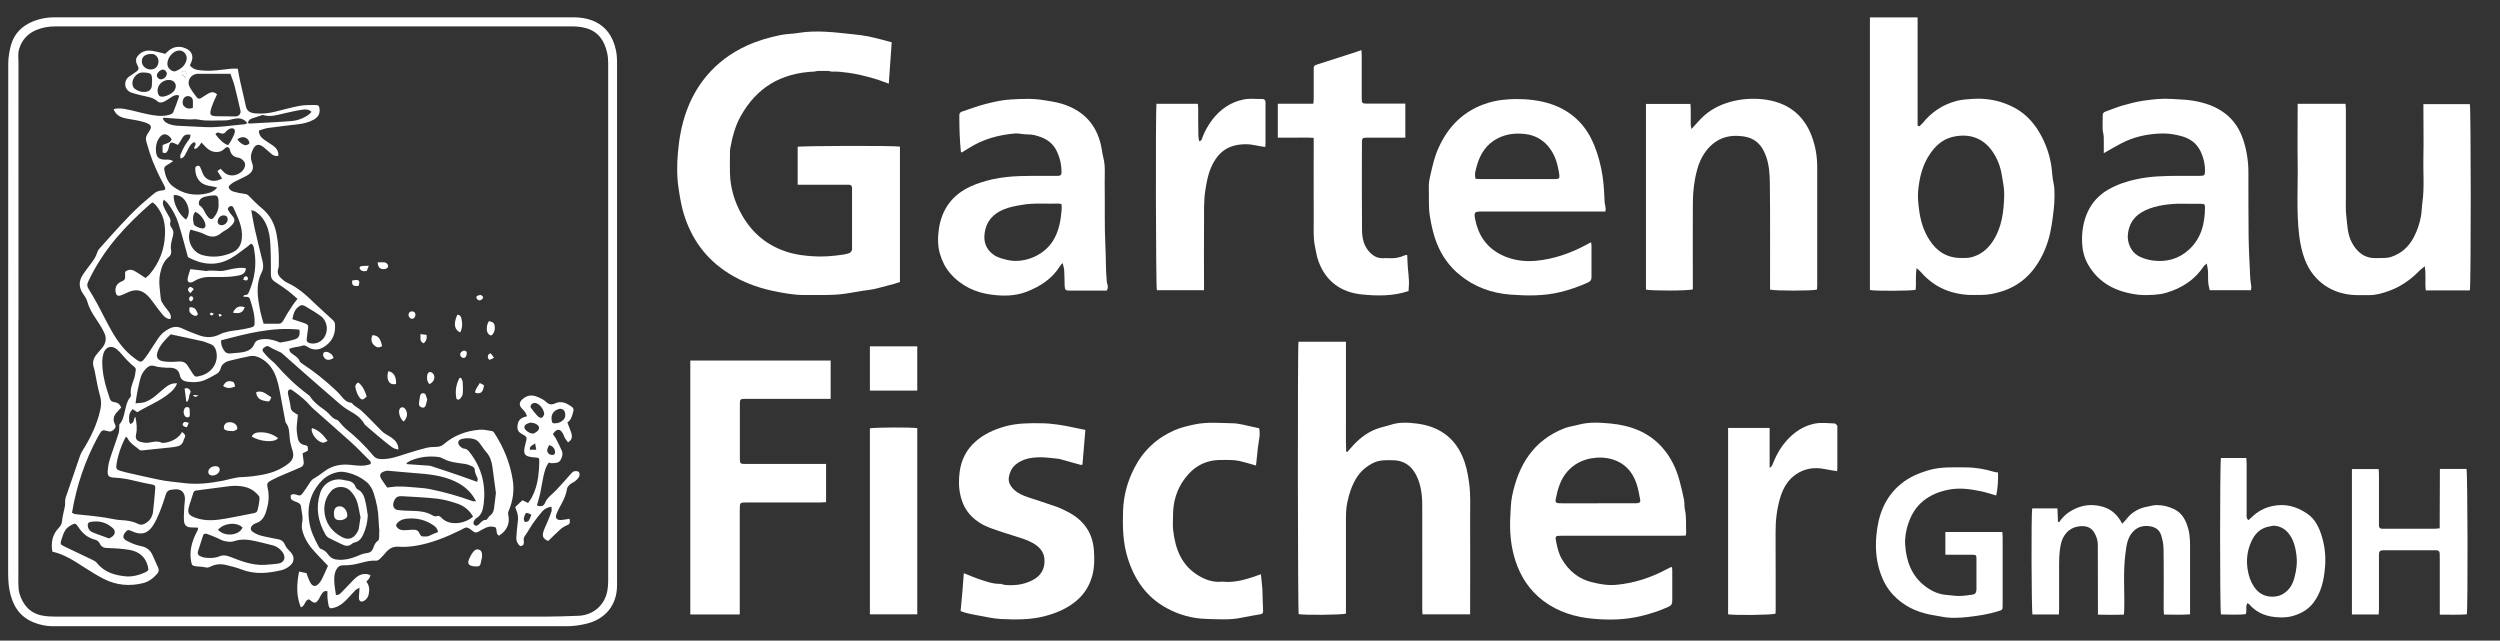 <?xml version="1.0" encoding="UTF-8"?><svg id="Ebene_1" xmlns="http://www.w3.org/2000/svg" viewBox="0 0 239.57 61.39"><rect x="0" y="0" width="239.57" height="61.39" fill="#333333" stroke="none"/><path d="M85.45,4.04c-.1,1.38-.19,2.66-.28,3.98-.46-.16-.9-.35-1.37-.48-.83-.24-1.66-.45-2.52-.57-.53-.07-1.06-.13-1.6-.11-.09,0-.18-.05-.28-.06-.34,0-.69-.01-1.03,0-.12,0-.25,.06-.37,.06-3.14,.14-5.5,1.52-7.03,4.29-.53,.95-.79,1.99-.99,3.05-.03,.19-.03,.38-.03,.57,0,.62-.02,1.24,0,1.85,.04,1.38,.43,2.68,1.09,3.88,1.03,1.88,2.59,3.14,4.65,3.72,.68,.19,1.39,.28,2.1,.33,.98,.08,1.96,0,2.93-.14,.23-.03,.47-.08,.68-.16,.1-.04,.18-.16,.23-.26,.04-.1,.02-.22,.02-.33,0-1.79,0-3.58,0-5.37,0-.1,0-.19,0-.29,0-.19-.1-.29-.29-.3-.11,0-.22,0-.33,0-1.35,0-2.7,0-4.04,0h-.55v-3.63c.33-.1,9.21-.13,9.8-.02v12.97c-.17,.06-.37,.13-.58,.19-.55,.15-1.09,.29-1.64,.43-.24,.06-.49,.11-.74,.14-.81,.1-1.61,.27-2.42,.38-1.25,.17-2.5,.09-3.74,.11-1.07,.01-2.12-.2-3.17-.42-1.47-.32-2.83-.85-4.1-1.64-2.16-1.35-3.57-3.27-4.32-5.7-.23-.75-.36-1.53-.48-2.31-.2-1.22-.19-2.44-.08-3.64,.23-2.65,.97-5.15,2.71-7.25,1.06-1.27,2.36-2.24,3.87-2.93,1.04-.48,2.13-.79,3.24-1.02,.57-.12,1.16-.11,1.74-.21,.85-.14,1.7-.15,2.56-.11,.91,.04,1.82,.16,2.73,.25,.45,.05,.91,.1,1.36,.19,.54,.11,1.07,.25,1.61,.39,.24,.06,.48,.13,.69,.19Z" fill="#fff"/><path d="M183.92,12.11c.11-.1,.23-.2,.33-.32,.85-1.06,1.93-1.77,3.24-2.12,.53-.14,1.09-.16,1.64-.2,1.22-.07,2.4,.15,3.5,.65,1.24,.55,2.17,1.47,2.84,2.64,.58,1.01,.96,2.09,1.12,3.25,.07,.5,.08,1.01,.19,1.5,.1,.42,.1,.84,.1,1.27,0,.95-.14,1.88-.28,2.82-.16,1.02-.45,2-.92,2.92-.86,1.7-2.14,2.91-4.01,3.45-.58,.17-1.16,.29-1.76,.29-.43,0-.86,.02-1.28,0-1.8-.11-3.33-.79-4.53-2.16-.11-.12-.23-.23-.43-.41-.14,.77-.02,1.43-.1,2.08-.35,.11-3.86,.13-4.38,.02V1.67h4.57c0,.88,0,1.75,0,2.61v2.61c0,.86,0,1.71,0,2.57,0,.86,0,1.73,0,2.59,.05,.02,.11,.04,.16,.06Zm4.07,12.62c.28-.02,.58,0,.85-.06,.89-.21,1.57-.73,2.08-1.48,.92-1.35,1.1-2.91,1.14-4.48,.02-.62-.12-1.25-.22-1.87-.13-.85-.43-1.65-.93-2.36-.89-1.27-2.23-1.73-3.8-1.36-.95,.23-1.62,.83-2.15,1.61-.72,1.04-1.01,2.23-1.14,3.47-.07,.63,0,1.26,.08,1.89,.13,1.05,.43,2.04,1.01,2.93,.72,1.11,1.73,1.73,3.09,1.7Z" fill="#fff"/><path d="M140.89,58.87h-4.58c0-.2-.02-.38-.02-.56,0-3.28,.01-6.56,0-9.84,0-1.02-.11-2.05-.6-2.98-.48-.92-1.24-1.4-2.3-1.39-.57,0-1.13-.03-1.68,.21-.73,.33-1.31,.82-1.73,1.5-.44,.72-.7,1.51-.87,2.33-.13,.6-.13,1.19-.13,1.79,0,2.79,0,5.58,0,8.37,0,.17,0,.34,0,.5-.38,.13-3.96,.16-4.53,.05-.09-.35-.11-25.5-.02-26.1h4.55v3.52c0,1.17,0,2.35,0,3.52,0,1.16-.02,2.32,.02,3.48,.04,.01,.07,.02,.11,.04,.1-.11,.2-.22,.3-.34,.69-.81,1.48-1.48,2.48-1.86,.45-.17,.94-.26,1.4-.41,.82-.27,1.68-.21,2.49-.11,1.98,.25,3.51,1.22,4.34,3.1,.36,.8,.53,1.64,.65,2.5,.18,1.2,.1,2.4,.11,3.6,.02,2.82,0,5.64,0,8.46v.63Z" fill="#fff"/><path d="M59.13,30.89c0,8.4,0,16.8,0,25.2,0,1.9-1.13,3.22-2.86,3.66-.66,.17-1.32,.26-2.01,.26-16.4,0-32.8,0-49.2,0-.65,0-1.29-.14-1.89-.39-1.38-.58-2.01-1.71-2.27-3.12-.13-.71-.12-1.41-.12-2.13,0-16.09,0-32.17,.01-48.26,0-.61,.11-1.23,.27-1.82,.32-1.11,1.09-1.84,2.15-2.26,.62-.24,1.27-.37,1.95-.37,16.61,0,33.21,0,49.82,0,.61,0,1.2,.08,1.77,.3,1.28,.5,1.97,1.49,2.26,2.79,.09,.4,.12,.81,.12,1.22,0,8.3,0,16.61,0,24.91Zm-57.37-.21c0,8.19,0,16.39,0,24.58,0,.22-.01,.44,0,.67,.02,.31,.01,.64,.1,.93,.33,1.11,1.01,1.9,2.19,2.13,.48,.09,.97,.1,1.46,.1,15.56,0,31.12,0,46.68,0,1.08,0,2.15-.04,3.23-.08,1.42-.05,2.53-1.01,2.78-2.39,.05-.29,.08-.6,.08-.89,0-16.56,0-33.12,0-49.69,0-.35-.03-.7-.11-1.03-.27-1.14-.86-2.01-2.05-2.32-.41-.11-.84-.16-1.26-.16-16.53,0-33.06,0-49.58,0-.62,0-1.22,.11-1.79,.34-.84,.35-1.39,.95-1.66,1.84-.13,.43-.06,.85-.06,1.27,0,8.24,0,16.48,0,24.72Z" fill="#fff"/><path d="M160.23,54.36c0,.1,.02,.2,.02,.31,0,.97,0,1.93,0,2.9,0,.3-.1,.46-.37,.58-.86,.39-1.75,.68-2.68,.9-1.48,.35-2.99,.38-4.48,.25-1.74-.15-3.41-.65-4.84-1.73-1.3-.99-2.16-2.29-2.66-3.84-.45-1.38-.57-2.81-.49-4.25,.04-.65,.04-1.3,.17-1.93,.6-2.97,2.03-5.33,4.99-6.5,.43-.17,.91-.22,1.37-.35,1-.27,2.02-.21,3.02-.12,1.95,.18,3.73,.82,5.06,2.36,.79,.91,1.3,1.98,1.61,3.14,.16,.61,.31,1.22,.43,1.84,.06,.29,.01,.61,.08,.9,.16,.73,.09,1.48,.12,2.22,0,.08-.01,.15-.03,.28-.19,0-.38,.02-.56,.02-3.68,0-7.36,0-11.03,0-.1,0-.19,0-.29,0-.67,0-.66,.02-.53,.67,.12,.56,.25,1.11,.55,1.6,.67,1.12,1.59,1.88,2.89,2.19,.77,.19,1.54,.32,2.33,.24,1.73-.16,3.34-.7,4.86-1.52,.11-.06,.22-.12,.34-.17,.02-.01,.06,0,.12,.01Zm-7.1-6.13c.11,0,.22,0,.33,0,1.09,0,2.19,0,3.28,0,.38,0,.49-.1,.43-.38-.11-.54-.19-1.09-.38-1.6-.39-1.08-1.11-1.87-2.24-2.22-.69-.21-1.39-.23-2.11-.1-.89,.17-1.63,.57-2.23,1.24-.69,.78-.95,1.74-1.14,2.72-.04,.2,.05,.31,.25,.33,.13,.01,.25,.01,.38,.01,1.14,0,2.28,0,3.42,0Z" fill="#fff"/><path d="M220.18,9.95h4.59c0,.18,.03,.35,.03,.52,0,2.81,0,5.61,0,8.42,0,.6-.03,1.21,.04,1.8,.1,.87,.11,1.76,.54,2.57,.52,.95,1.26,1.53,2.39,1.47,.45-.02,.9,.04,1.36-.11,1-.33,1.69-.97,2.17-1.87,.34-.64,.57-1.33,.7-2.05,.07-.42,.07-.85,.13-1.26,.21-1.48,.06-2.97,.1-4.45,.03-1.49,0-2.98,0-4.47,0-.17,0-.34,0-.54h4.45c.11,.39,.12,17.35,0,17.85h-4.22c-.1-.74,.04-1.48-.1-2.31-.23,.19-.41,.31-.55,.46-.83,.85-1.79,1.51-2.91,1.91-.59,.21-1.2,.39-1.84,.39-.4,0-.79,0-1.19,0-2.32-.02-4.19-1.29-5-3.4-.28-.74-.44-1.5-.54-2.29-.29-2.37-.11-4.74-.15-7.11-.03-1.65,0-3.3,0-4.94v-.57Z" fill="#fff"/><path d="M153.84,20.27h-.61c-3.74,0-7.49,0-11.23,0-.69,0-.77,.06-.64,.73,.29,1.51,1.08,2.7,2.47,3.4,1.05,.53,2.19,.7,3.36,.59,1.7-.16,3.28-.71,4.78-1.51,.15-.08,.3-.16,.5-.27,.02,.14,.04,.24,.04,.34,0,1,0,2,0,3,0,.24-.07,.38-.28,.49-.87,.41-1.77,.72-2.71,.95-1.59,.39-3.21,.36-4.81,.24-1.76-.14-3.42-.73-4.82-1.88-.99-.8-1.71-1.82-2.19-3-.34-.85-.53-1.74-.68-2.64-.15-.92-.06-1.83-.1-2.74-.02-.42,.07-.85,.17-1.26,.19-.85,.38-1.69,.74-2.49,.95-2.14,2.48-3.65,4.73-4.35,.89-.28,1.82-.37,2.75-.38,1.13,0,2.25,.13,3.31,.48,1.71,.57,3.01,1.66,3.84,3.27,.47,.92,.76,1.89,.98,2.9,.22,1.03,.28,2.06,.32,3.1,0,.25,.08,.49,.11,.74,0,.07-.01,.15-.03,.3Zm-12.44-3.13c.17,0,.32,.02,.48,.02,2.33,0,4.66,0,6.99,0,.08,0,.16,0,.24,0,.28-.02,.34-.07,.32-.35-.02-.28-.09-.56-.15-.84-.28-1.38-1.25-2.93-3.16-3.13-.93-.1-1.79,0-2.6,.42-1.08,.55-1.69,1.5-2,2.64-.1,.38-.25,.75-.12,1.23Z" fill="#fff"/><path d="M201.6,14.66c0-.56,.01-1.03,0-1.51-.01-.26-.1-.52-.11-.79-.01-.44,.01-.89,.01-1.33,0-.19,.1-.28,.27-.34,.53-.19,1.06-.41,1.6-.57,.66-.19,1.34-.37,2.02-.47,.89-.13,1.79-.23,2.69-.17,.69,.05,1.39,.05,2.08,.17,1.08,.18,2.11,.51,3.01,1.18,.9,.67,1.47,1.56,1.81,2.61,.33,1.02,.49,2.08,.48,3.16,0,2.01,0,4.02,.02,6.04,.02,1.29,.09,2.59,.15,3.88,.01,.33,.08,.65,.11,.98,0,.09-.02,.18-.03,.31h-3.96c-.05-.24-.12-.5-.14-.76-.03-.35,0-.7-.02-1.04-.01-.23-.07-.45-.12-.76-.15,.14-.25,.2-.3,.28-.86,1.3-2.1,2.08-3.56,2.52-.39,.12-.8,.17-1.21,.2-.51,.03-1.02,.05-1.52-.01-2.02-.25-3.73-1.05-4.79-2.9-.37-.65-.54-1.37-.57-2.13-.03-.99,.11-1.95,.52-2.86,.43-.96,1.12-1.69,2.02-2.2,.84-.48,1.75-.78,2.7-.98,1.33-.29,2.66-.31,4-.32,.68,0,1.36,0,2.05,0,.44,0,.49-.05,.49-.49,.01-.64-.14-1.26-.41-1.83-.38-.81-1.03-1.27-1.9-1.5-.58-.15-1.17-.25-1.75-.24-1.38,.02-2.71,.3-3.95,.94-.55,.28-1.07,.6-1.69,.95Zm7.95,4.86c-1.2-.02-2.4,.05-3.55,.46-1.13,.41-1.91,1.11-2.08,2.39-.12,.87,.3,1.76,.98,2.15,.45,.25,.93,.38,1.44,.45,1.27,.16,2.42-.15,3.38-1.01,1.21-1.08,1.57-2.51,1.58-4.07,0-.31-.05-.35-.37-.36-.46,0-.92,0-1.38,0Z" fill="#fff"/><path d="M92.15,14.61s-.07-.05-.07-.06c-.12-1.16-.15-2.33-.15-3.5,0-.21,.1-.31,.29-.37,.75-.24,1.48-.53,2.24-.72,.79-.2,1.6-.39,2.41-.43,1.05-.06,2.11-.11,3.17,.07,.56,.09,1.12,.17,1.67,.33,1.88,.56,3.17,1.74,3.71,3.65,.15,.51,.19,1.05,.32,1.57,.2,.79,.11,1.6,.12,2.4,.03,2.04-.03,4.09,.07,6.13,.06,1.09,.02,2.18,.13,3.26,0,.09,.02,.19,.05,.28,.09,.21,.06,.4-.05,.63-.13,0-.27,0-.41,0-1.03,0-2.06,0-3.09,0-.47,0-.52-.06-.54-.51-.01-.48-.01-.95-.04-1.42-.01-.21-.08-.42-.15-.72-.12,.14-.19,.2-.23,.27-.78,1.26-1.94,2-3.29,2.51-1.07,.4-2.19,.4-3.27,.26-1.53-.19-2.91-.82-3.96-2.02-.48-.55-.79-1.17-1-1.87-.24-.8-.22-1.62-.11-2.4,.27-1.88,1.27-3.27,3.03-4.08,.68-.31,1.38-.52,2.11-.69,1.75-.39,3.52-.32,5.29-.33,.33,0,.67,0,1,0,.18,0,.32-.08,.32-.27,.02-.77-.15-1.51-.5-2.19-.31-.6-.82-1.01-1.44-1.24-.41-.15-.82-.28-1.28-.27-.4,.02-.82-.12-1.22-.09-1.59,.13-3.09,.54-4.45,1.41-.23,.14-.46,.28-.7,.43Zm9.58,4.96c-.13-.03-.19-.06-.25-.06-1.2,.04-2.4-.09-3.6,.13-.58,.1-1.14,.2-1.68,.42-1.05,.43-1.71,1.17-1.85,2.32-.1,.81,.14,1.5,.82,2,.4,.3,.87,.41,1.35,.53,1.6,.37,3.49-.41,4.37-1.81,.57-.9,.75-1.9,.84-2.93,.02-.19,0-.37,0-.59Z" fill="#fff"/><path d="M157.72,9.96h4.27c.01,.18,.03,.33,.03,.48,0,.51,0,1.01,0,1.52,0,.11,.04,.22,.07,.4,.35-.38,.64-.71,.94-1.02,.76-.77,1.68-1.26,2.72-1.56,1.07-.31,2.16-.38,3.24-.26,2.22,.26,3.83,1.4,4.63,3.54,.36,.96,.52,1.95,.52,2.97,0,3.77,0,7.54,0,11.31,0,.14-.01,.28-.02,.41-.4,.13-4.06,.13-4.5,0v-.5c0-3.23,.02-6.47-.02-9.7-.01-.86-.06-1.73-.36-2.56-.49-1.36-1.29-1.92-2.73-1.97-1.05-.04-1.92,.29-2.65,1.02-.59,.6-.97,1.33-1.2,2.13-.19,.65-.3,1.31-.37,1.99-.07,.67-.07,1.32-.07,1.98-.01,2.35,0,4.69,0,7.04,0,.19,0,.38,0,.55-.39,.14-4.04,.15-4.49,.02V9.96Z" fill="#fff"/><path d="M66.15,58.87v-24.32h13.45v3.67c-.19,0-.36,0-.53,0-2.47,0-4.95,0-7.42,0-.11,0-.22,0-.33,0-.36,.02-.42,.06-.42,.42,0,.6,0,1.2,0,1.81,0,1.16,0,2.31,0,3.47,0,.51,.03,.54,.53,.54,2.38,0,4.76,0,7.14,0,.19,0,.37,0,.59,0v3.66c-.17,0-.35,.02-.54,.03-2.35,0-4.69,0-7.04,0-.68,0-.69,0-.69,.68,0,3.15,0,6.31,0,9.46,0,.19,0,.37,0,.59h-4.74Z" fill="#fff"/><path d="M104.01,41.18c-.1,1.15-.19,2.25-.28,3.35-.07,0-.12,.03-.16,.02-.64-.17-1.27-.35-1.91-.53-.09-.03-.18-.06-.28-.06-.53-.05-1.07-.13-1.6-.14-.89,0-1.77,.11-2.49,.73-.35,.31-.53,.71-.61,1.15-.09,.52,.16,.92,.53,1.26,.38,.34,.85,.54,1.33,.7,.91,.3,1.82,.59,2.73,.91,.41,.15,.81,.35,1.2,.56,1.44,.79,2.26,2,2.36,3.65,.05,.77,.06,1.54-.14,2.31-.25,.97-.73,1.78-1.48,2.43-.9,.78-1.96,1.23-3.11,1.53-1.39,.36-2.79,.33-4.19,.27-.8-.04-1.58-.25-2.38-.38-.33-.06-.65-.13-.97-.21-.16-.04-.32-.11-.51-.17,.06-.63,.12-1.22,.17-1.81,.05-.59,.09-1.19,.14-1.82,.57,.22,1.08,.45,1.61,.62,.61,.2,1.22,.42,1.89,.4,.14,0,.27,.08,.41,.1,.93,.09,1.84-.02,2.67-.45,.78-.4,1.2-1.05,1.15-1.97-.03-.58-.31-1.02-.76-1.36-.51-.38-1.11-.59-1.72-.78-.91-.29-1.83-.57-2.73-.9-.7-.26-1.34-.65-1.86-1.2-.5-.53-.8-1.16-.97-1.86-.19-.77-.19-1.55-.09-2.31,.15-1.16,.66-2.17,1.57-2.95,.79-.68,1.71-1.1,2.72-1.39,1.16-.33,2.33-.34,3.52-.32,1.09,.01,2.16,.2,3.22,.43,.34,.07,.68,.14,1.02,.21Z" fill="#fff"/><path d="M134.85,24.42c.01,.27,.03,.49,.03,.71,.02,.8,.2,1.6,.12,2.4-.01,.12-.02,.25-.02,.36-1.5,.5-3.03,.48-4.53,.32-1.94-.21-3.39-1.24-4.09-3.14-.18-.49-.26-1-.36-1.51-.17-.85-.1-1.7-.11-2.55-.01-2.42,0-4.85,0-7.27,0-.15,0-.31,0-.53-.61-.04-1.17-.02-1.73-.02-.57,0-1.13,0-1.71,0v-3.25h3.4c.02-.18,.04-.3,.04-.42,0-.93,0-1.87,0-2.8,0-.42,0-.43,.39-.56,1.24-.4,2.49-.8,3.73-1.2,.13-.04,.26-.09,.45-.16,.01,.18,.03,.31,.03,.44,0,1.3,0,2.6,0,3.9,0,.1,0,.19,0,.29,0,.45,.05,.49,.49,.5,.75,0,1.49,0,2.24,0,.47,0,.94,0,1.45,0v3.26c-.19,0-.36,0-.53,0-1.03,0-2.06,0-3.09,0-.51,0-.54,.03-.54,.54,0,2.76-.02,5.51,.01,8.27,0,.83,.17,1.64,.82,2.26,.34,.32,.72,.5,1.2,.48,.19,0,.38-.02,.57,0,.53,.04,1.04-.06,1.52-.28,.05-.02,.12-.02,.24-.03Z" fill="#fff"/><path d="M120.83,55.05c.05,.5,.11,.95,.14,1.4,.03,.68,.03,1.36,.07,2.04,.01,.21-.02,.33-.24,.37-.6,.11-1.21,.2-1.81,.33-1.11,.24-2.24,.15-3.36,.12-1.34-.03-2.62-.38-3.8-1.02-1.95-1.05-3.11-2.72-3.76-4.8-.47-1.49-.5-3.01-.45-4.54,.05-1.44,.41-2.79,1.07-4.08,.86-1.69,2.16-2.9,3.9-3.66,.61-.26,1.25-.4,1.9-.54,1.2-.25,2.4-.13,3.6-.11,.7,.01,1.39,.24,2.08,.37,.15,.03,.31,.07,.49,.11,.14,.61-.04,1.2-.11,1.8-.07,.59-.13,1.18-.19,1.77-.56-.16-1.09-.32-1.61-.44-.27-.06-.56-.08-.84-.09-.32-.01-.63,0-.95,0-1.46,0-2.59,.65-3.43,1.79-.77,1.03-1.12,2.22-1.12,3.5,0,.47-.04,.95,.01,1.42,.2,1.81,.8,3.42,2.48,4.4,.68,.4,1.41,.64,2.21,.55,.02,0,.03,0,.05,0,1.28,.14,2.45-.28,3.7-.72Z" fill="#fff"/><path d="M110.84,9.95h3.95c.01,.16,.03,.29,.03,.43,0,.89,0,1.77,.02,2.66,0,.16,.05,.32,.08,.5,.27-.07,.27-.28,.33-.43,.22-.58,.53-1.11,.9-1.61,.78-1.03,1.78-1.72,3.04-1.97,.58-.12,1.2-.03,1.8-.04,.17,0,.26,.1,.28,.27,0,.08,0,.16,0,.24,0,1.25,0,2.5,0,3.76,0,.09-.01,.19-.02,.32-.14-.02-.25-.03-.37-.05-.48-.07-.96-.21-1.44-.21-1.65,0-2.71,.65-3.41,2.29-.29,.68-.41,1.41-.53,2.15-.16,1.06-.11,2.11-.12,3.17-.02,1.93,0,3.87,0,5.8,0,.18,0,.37,0,.58h-4.52c-.1-.34-.13-17.14-.04-17.87Z" fill="#fff"/><path d="M176.03,45.15c-.4-.07-.79-.12-1.17-.2-.97-.2-1.89-.07-2.72,.48-.78,.52-1.24,1.29-1.52,2.18-.35,1.13-.48,2.28-.47,3.46,.02,2.47,0,4.94,.01,7.42,0,.11-.02,.22-.02,.32-.34,.12-3.77,.17-4.54,.06v-17.86h3.98v3.83c.25-.16,.28-.33,.34-.48,.39-.98,.94-1.86,1.72-2.58,.66-.61,1.43-1.02,2.28-1.19,.61-.12,1.26-.03,1.9-.01,.08,0,.17,.12,.23,.2,.04,.06,.02,.15,.02,.23,0,1.3,0,2.6,0,3.9,0,.08-.02,.15-.03,.25Z" fill="#fff"/><path d="M194.74,48.72h2.42c.02,.44,.03,.85,.05,1.27,.04,.02,.07,.03,.11,.05,.47-.7,1.11-1.15,1.88-1.43,.79-.28,1.57-.27,2.37-.03,.81,.25,1.38,.8,1.8,1.61,.16-.17,.27-.28,.36-.39,.52-.71,1.24-1.11,2.09-1.26,.29-.05,.59-.15,.88-.14,.57,0,1.12,.14,1.64,.39,.81,.39,1.15,1.12,1.37,1.94,.19,.73,.16,1.47,.16,2.21,0,1.79,0,3.58,0,5.37v.56c-.85,.06-1.65,.03-2.5,.02-.01-.2-.03-.36-.03-.53,0-1.9,.02-3.8-.01-5.7,0-.48-.1-.98-.25-1.43-.19-.54-.64-.77-1.22-.82-1.12-.1-1.74,.69-1.97,1.45-.12,.4-.17,.83-.22,1.25-.23,1.78-.06,3.57-.11,5.36,0,.12-.02,.25-.04,.43-.82,.03-1.62,.02-2.48,0,0-.23,0-.41,0-.6,0-2.03,0-4.06-.01-6.08,0-.4-.11-.78-.31-1.13-.24-.44-.62-.66-1.12-.67-1.12-.03-1.9,.67-2.13,1.81-.14,.69-.15,1.38-.15,2.07,0,1.35,0,2.69,0,4.04,0,.17-.01,.34-.02,.54h-2.53c-.1-.36-.13-9.59-.03-10.15Z" fill="#fff"/><path d="M186.42,53.14v-2.16h5.46c.01,.19,.03,.36,.03,.53,0,2.15,0,4.31,0,6.46,0,.5-.01,.47-.49,.62-.94,.29-1.91,.43-2.88,.54-.84,.09-1.71,.13-2.55-.05-.35-.08-.72-.11-1.07-.19-1.35-.28-2.54-.86-3.49-1.87-.67-.71-1.08-1.54-1.35-2.47-.31-1.06-.37-2.16-.27-3.24,.17-1.93,.8-3.67,2.37-4.95,.76-.62,1.63-1,2.56-1.28,1.19-.36,2.41-.3,3.62-.29,.94,0,1.85,.16,2.74,.43,.1,.03,.21,.04,.37,.06,.01,.74-.01,1.47-.18,2.2-.51-.14-1.01-.32-1.53-.42-1.01-.2-2.01-.34-3.05-.13-.91,.18-1.72,.51-2.43,1.09-.68,.56-1.12,1.29-1.4,2.11-.23,.67-.36,1.38-.31,2.1,.11,1.59,.63,3,1.97,3.99,.62,.46,1.31,.76,2.09,.8,.36,.02,.72,.1,1.08,.09,.42,0,.85-.06,1.27-.12,.31-.04,.41-.19,.42-.53,0-.97,0-1.93,0-2.9,0-.36-.04-.4-.42-.4-.67,0-1.33,0-2,0-.16,0-.31,0-.54,0Z" fill="#fff"/><path d="M233.79,50.63c0-1.92,.01-3.79,.02-5.69h2.55c.11,.36,.14,13.24,.03,13.93-.83,.07-1.68,.02-2.59,.03v-.55c0-1.58,0-3.17,0-4.75,0-.19,0-.38-.01-.57,0-.19-.12-.29-.3-.3-.09,0-.19,0-.29,0-1.54,0-3.08,0-4.61,0-.08,0-.16,0-.24,0-.29,.03-.36,.09-.38,.38,0,.11,0,.22,0,.33,0,1.63,0,3.26,0,4.9,0,.17-.01,.34-.02,.54h-2.57v-13.93h2.56c.01,.19,.03,.35,.03,.52,0,1.51,0,3.01,0,4.52,0,.13,0,.25,0,.38,0,.19,.1,.29,.29,.3,.09,0,.19,0,.29,0,1.55,0,3.11,0,4.66,0,.17,0,.34-.02,.57-.04Z" fill="#fff"/><path d="M212.85,43.89h2.41c.01,.17,.03,.34,.03,.5,0,1.62,0,3.23,0,4.85,0,.2-.05,.41,.17,.61,.12-.11,.24-.21,.34-.31,.55-.53,1.17-.87,1.93-1.04,1.25-.28,2.35,.03,3.36,.72,.77,.52,1.15,1.33,1.41,2.19,.29,.96,.39,1.95,.3,2.95-.1,1.22-.35,2.41-1.12,3.41-.48,.63-1.13,1-1.87,1.23-.44,.14-.89,.18-1.36,.16-1.14-.03-2.14-.36-2.91-1.25-.04-.04-.1-.07-.17-.11-.23,.33,0,.7-.18,1.06-.77,.07-1.57,.03-2.36,.02-.11-.43-.11-14.59,0-15Zm4.98,6.49c-.23,.05-.47,.08-.69,.15-.85,.28-1.27,.96-1.55,1.74-.33,.92-.34,1.86-.1,2.8,.14,.54,.37,1.04,.75,1.46,.66,.75,1.84,.83,2.58,.36,.56-.35,.89-.9,1.05-1.53,.19-.71,.29-1.43,.19-2.19-.08-.61-.2-1.18-.51-1.71-.38-.65-.93-1.07-1.74-1.09Z" fill="#fff"/><path d="M87.9,58.87h-4.54v-17.82c.38-.1,4.01-.12,4.54-.02v17.84Z" fill="#fff"/><path d="M83.36,37.43v-4.24h4.54v4.24h-4.54Z" fill="#fff"/><path d="M47.47,50.53c-.32-.11-.64-.1-.95,.06-.23,.11-.45,.23-.67,.36-.19,.11-.35,.1-.52-.04-.68-.53-.61-.4-1.26-.08-1.37,.67-2.78,1.24-4.29,1.48-.51,.08-1.05,.12-1.56,.08-.52-.04-.89,.15-1.21,.51-.2,.22-.39,.46-.61,.66-.09,.09-.25,.18-.37,.17-.67-.05-1.28,.19-1.91,.32-.4,.09-.81,.13-1.22,.12-.3,0-.48,.1-.62,.33-.22,.34-.26,.72-.25,1.1,0,.47,.1,.93,.16,1.41,.3,.03,.44-.15,.59-.3,.39-.39,.76-.81,1.15-1.2,.34-.34,.73-.56,1.23-.5,.11,.01,.22,.07,.34,.11-.04,.11-.07,.23-.13,.32-.07,.1-.16,.18-.26,.29,.28,.37,.31,.76,.23,1.18-.05,.28-.19,.5-.43,.65-.28,.18-.5,.07-.52-.26,0-.19,.03-.38,.04-.57,0-.1,.01-.21,.02-.42-.19,.12-.32,.17-.4,.26-.25,.25-.47,.51-.71,.76-.36,.39-.75,.73-1.27,.89-.44,.14-.54,.09-.61-.35-.04-.2-.06-.41-.08-.61-.01-.2,0-.41,0-.6-.32-.09-.43,.1-.55,.26-.11,.15-.18,.33-.28,.5-.25,.4-.44,.43-.79,.12-.05-.04-.1-.07-.15-.11-.42,.08-.35,.64-.78,.77-.46-1.12-.4-2.24-.17-3.43,.25,.05,.46,.09,.71,.15,.06,.16,.11,.34,.19,.52,.07,.16,.13,.33,.23,.47,.19,.28,.43,.32,.68,.09,.15-.13,.28-.31,.37-.49,.21-.41,.38-.83,.59-1.29-.37-.39-.75-.79-1.13-1.19-.6-.63-1.1-1.32-1.32-2.17-.06-.24-.08-.51-.03-.74,.12-.55-.05-1.07-.11-1.6-.04-.31-.35-.38-.6-.48-.37-.16-.39-.2-.38-.6,.21-.13,.44-.09,.64,0,.2,.08,.35,.04,.46-.12,.24-.33,.48-.66,.69-1.01,.13-.21,.26-.37,.48-.49,.34-.19,.66-.44,.98-.67,.75-.56,1.61-.7,2.52-.6,.63,.07,1.26,.16,1.88-.08,.09-.21-.07-.33-.19-.44-.57-.57-1.13-1.16-1.73-1.7-1.19-1.07-2.4-2.12-3.59-3.18-.22-.2-.41-.45-.62-.65-.2-.2-.42-.38-.64-.56-.23-.19-.48-.37-.72-.54-.22-.16-.41-.08-.43,.19-.01,.17,.06,.34,.09,.51,.06,.31,.14,.61,.17,.92,.02,.22,.12,.36,.28,.47,.15,.11,.32,.2,.42,.26-.05,.47-.11,.89-.12,1.31,0,.3,.05,.6,.1,.89,.07,.37,.25,.62,.67,.7,.31,.06,.32,.12,.3,.54-.16,.08-.32,.16-.5,.25,.03,.27,.06,.54,.1,.8,.04,.28-.08,.46-.33,.56-.54,.23-1.08,.45-1.62,.69-.38,.16-.76,.32-1.12,.52-.44,.24-.48,.33-.37,.8,.17,.75,.07,1.48-.15,2.19-.17,.54-.44,.98-1.02,1.15-.1,.03-.2,.1-.28,.17-.23,.2-.24,.47,.01,.64,.23,.16,.5,.29,.76,.36,.56,.15,1.14,.24,1.71,.36,.3,.06,.49,.21,.62,.52,.09,.24,.29,.45,.48,.64,.44,.42,.47,.98,0,1.37-.22,.19-.51,.35-.79,.42-1.29,.31-2.59,.44-3.88-.07-.45-.18-.94-.29-1.41-.41-.54-.14-1.07-.1-1.57,.16-.16,.08-.3,.1-.49,.05-.27-.07-.57-.05-.85-.09-.38-.06-.41-.1-.48-.47-.18-.96,.05-1.85,.48-2.71,.06-.13,.13-.25,.18-.38,.01-.02,0-.06-.02-.15-.18,0-.38-.02-.58-.02-.49,0-.71-.17-.75-.66-.03-.47,.02-.95,.04-1.42,.01-.25,.07-.51,.05-.76-.04-.56-.4-.86-.96-.81-.11,0-.22,.04-.33,.04-.27,.02-.43,.14-.52,.4-.18,.57-.37,1.15-.59,1.7-.18,.45-.39,.91-.65,1.32-.5,.79-1.16,.96-2.01,.56-.37-.17-.43-.16-.65,.1-.26,.32-.26,.59,.1,.79,.43,.23,.89,.43,1.36,.52,.57,.11,.94,.38,1.16,.9,.17,.41,.37,.8,.54,1.21,.08,.2,.05,.38-.11,.56-.38,.42-.79,.75-1.36,.89-1.3,.32-2.55,.2-3.74-.4-.65-.33-1.27-.72-1.88-1.11-.96-.62-1.91-1.25-3.06-1.51-.15-.87,0-1.64,.6-2.26,.21-.22,.32-.44,.34-.75,.02-.3,.11-.59,.16-.88,.05-.26,.15-.53,.12-.79-.03-.35,.1-.64,.21-.95,.4-1.13,.78-2.28,1.17-3.41,.07-.21,.15-.42,.27-.6,.76-1.21,1.39-2.48,1.71-3.89,.11-.47,.13-.91-.01-1.39-.22-.74-.33-1.51-.49-2.27-.03-.15-.06-.31-.11-.46-.15-.43-.05-.81,.2-1.16,.17-.23,.37-.44,.55-.65,.4-.46,.52-.99,.24-1.54-.23-.47-.51-.91-.8-1.34-.33-.49-.63-.98-.79-1.56-.08-.3-.26-.58-.44-.83-.42-.61-.4-1.22,0-1.82,.23-.34,.48-.67,.73-1,.27-.35,.52-.71,.65-1.15,.04-.13,.12-.26,.22-.36,1.28-1.42,2.53-2.88,3.95-4.18,.4-.36,.82-.7,1.23-1.05,.22-.19,.47-.3,.77-.32,.38-.03,.42-.13,.23-.49-.53-.99-1.02-2.01-1.37-3.08-.12-.36-.21-.73-.33-1.09-.1-.32-.03-.58,.16-.84,.43-.59,.38-.81-.35-1.04-.54-.17-1.1-.24-1.66-.34-.54-.1-1.04-.27-1.29-.91,.44-.13,.86-.06,1.27,.02,.67,.13,1.32,.33,1.99,.46,.68,.14,1.38,.26,2.07,.06,.14-.04,.33-.12,.38-.24,.21-.49,.38-1,.56-1.5,.01-.03-.03-.08-.06-.14-.29-.05-.51,.07-.74,.23-.21,.14-.42,.28-.64,.39-.2,.1-.45,.13-.62-.03-.45-.41-1.03-.44-1.58-.58-.3-.08-.61-.15-.91-.25-.79-.28-.75-1.21-.22-1.55,.24-.16,.47-.33,.7-.49,.19-.13,.24-.29,.13-.49-.18-.34-.3-.66,0-1.01,.31-.37,.72-.53,1.18-.49,.39,.03,.78,.15,1.16,.23,.09,.02,.18,.05,.27,.08,.07-.06,.13-.11,.18-.17,.51-.51,1.12-.64,1.78-.36,.6,.25,.8,.77,.53,1.36-.04,.08-.08,.17-.12,.26,.19,.28,.48,.41,.76,.45,.43,.07,.88,.09,1.32,.07,.63-.03,1.26-.13,1.89-.19,.19-.02,.38,0,.62,0,.08,.43,.14,.83,.23,1.22,.17,.79,.38,1.57,.54,2.36,.1,.5,.43,.66,.88,.7,.65,.06,1.3,0,1.93-.16,.78-.19,1.56-.41,2.35-.56,.49-.09,1.01-.08,1.51-.08,.32,0,.37,.1,.4,.41,.04,.45-.17,.77-.54,.98-.46,.26-.96,.39-1.48,.45-.97,.12-1.94,.22-2.9,.36-.31,.04-.6,.16-.9,.25,0,.43,.23,.67,.5,.87,.28,.21,.59,.38,.87,.58,.32,.23,.52,.53,.5,.96-.3,.09-.51-.04-.71-.21-.24-.2-.47-.43-.72-.62-.49-.36-.78-.27-1.04,.29-.18,.39-.22,.78-.06,1.2,.19,.5,.09,.84-.34,1.15-.2,.14-.44,.24-.67,.36-.43,.23-.91,.37-1.23,.79,.04,.27,.24,.41,.47,.48,.33,.1,.68,.16,1.02,.21,.16,.02,.29,.04,.42,.17,.41,.42,.82,.84,1.27,1.21,.79,.65,1.22,1.47,1.41,2.46,.18,.97,.25,1.94,.22,2.92,0,.13,0,.26-.04,.38-.16,.41,0,.72,.29,.98,.17,.16,.37,.32,.58,.41,1,.46,1.8,1.17,2.57,1.93,.58,.56,1.19,1.09,1.78,1.64,.1,.09,.19,.23,.2,.35,.08,.87-.18,1.6-.9,2.12-.56,.41-1.16,.49-1.76,.08-.17-.12-.31-.16-.52-.08-.23,.09-.5,.09-.74,.15-.15,.03-.3,.08-.45,.13-.01,.32,.21,.44,.4,.57,.23,.17,.47,.31,.58,.6,.04,.12,.19,.21,.3,.29,1.13,.74,2.18,1.59,3.16,2.51,.21,.2,.41,.4,.58,.62,.23,.29,.49,.53,.88,.58,.03,0,.07,0,.09,.03,.24,.32,.62,.46,.9,.72,.7,.64,1.34,1.35,2.01,2.01,.18,.17,.41,.29,.63,.42,.4,.23,.74,.5,.88,.95,.03,.09,.02,.18,.04,.36-.2-.06-.38-.08-.51-.16-.31-.21-.61-.45-.9-.69-.55-.45-1.09-.92-1.63-1.38-.07-.06-.16-.12-.2-.2-.35-.63-.92-.99-1.52-1.33-.3-.17-.58-.38-.84-.6-1.19-1.02-2.37-2.06-3.55-3.09-.67-.58-1.32-1.18-1.99-1.76-.12-.11-.29-.17-.44-.24-.17-.08-.34-.16-.51-.24-.11-.06-.21-.14-.33-.19-.22-.11-.36,.05-.51,.16-.15,.12-.09,.27,0,.38,.16,.21,.34,.41,.53,.59,.2,.2,.44,.36,.63,.57,.93,1.07,1.94,2.05,3.08,2.89,.09,.07,.19,.13,.24,.22,.33,.52,.82,.88,1.31,1.23,.17,.12,.33,.25,.47,.4,.22,.24,.42,.5,.78,.59,.09,.02,.17,.14,.24,.21,.19,.2,.36,.44,.58,.62,.97,.78,1.86,1.63,2.65,2.59,.2,.25,.43,.33,.73,.34,.88,.04,1.68-.27,2.49-.53,.62-.2,1.24-.38,1.86-.54,.32-.08,.66-.09,.99-.1,.28,0,.52-.09,.73-.28,.97-.83,2.12-1.25,3.38-1.36,.4-.04,.82,.07,1.22,.13,.09,.01,.18,.13,.23,.21,.88,1.36,1.48,2.82,1.74,4.43,.18,1.07,.02,2.07-.4,3.05-.05,.1-.05,.25-.02,.36,.18,.79-.14,1.51-.89,1.97-.32-.16-.17-.51-.31-.76Zm-30.51-13.76c-.18,.43-.46,.7-.77,.95-.93,.76-2.05,1.17-3.03,1.78-.19-.12-.33-.21-.46-.3-.31,.39-.36,.57-.32,1.18,0,.09,.09,.18,.13,.27,.09-.07,.2-.13,.26-.22,.09-.13,.03-.33,.2-.49,.13,.6,.19,1.13,.07,1.68-.09,.41,.05,.63,.45,.73,.21,.05,.44,.1,.65,.08,.46-.05,.91-.23,1.37,0,.06,.03,.16,0,.24,0,.59-.07,1.09-.31,1.5-.74,.07-.08,.12-.18,.2-.3,.22,.21,.39,.31,.24,.57-.09,.15-.11,.34-.2,.48-.08,.12-.21,.25-.34,.29-.24,.08-.49,.11-.74,.14-.92,.1-1.85,.2-2.78,.29-.09,0-.2,0-.26-.05-.41-.35-.9-.61-1.15-1.12-.02-.05-.08-.07-.16-.14-.31,.58-.53,1.15-.7,1.74-.09,.3-.15,.61-.2,.93-.06,.39,.01,.5,.41,.61,.27,.08,.55,.15,.82,.21,.92,.21,1.84,.42,2.76,.61,.82,.18,1.65,.24,2.48,.34,1.26,.16,2.48,.02,3.71-.22,.6-.12,1.2-.33,1.8-.35,.7-.02,1.38-.11,2.06-.24,.88-.16,1.7-.49,2.42-1.04,.45-.34,.58-.74,.41-1.28-.13-.39-.24-.79-.27-1.2-.05-.5-.02-1.01-.36-1.43-.04-.05-.05-.12-.06-.18-.16-.82-.31-1.64-.46-2.47-.13-.72-.26-1.43-.57-2.1-.27-.59-.67-1.07-1.24-1.4-.35-.21-.73-.33-1.14-.25-.65,.13-1.3,.28-1.94,.44-.41,.1-.74,.33-.85,.75-.07,.26-.21,.42-.42,.53-.32,.18-.64,.36-.96,.51-.54,.26-1.12,.3-1.72,.23-.4-.05-.72-.17-.81-.65-.09-.49-.44-.69-.92-.7-.11,0-.22,0-.33,0-.38-.04-.77-.03-1.12-.15-.37-.13-.63-.01-.85,.22-.2,.21-.4,.47-.49,.74-.17,.51-.26,1.04-.37,1.56-.07,.32-.1,.64-.16,1.04,.29-.03,.52-.03,.74-.08,.47-.11,.86-.38,1.23-.69,.3-.25,.59-.52,.91-.77,.3-.23,.63-.42,1.1-.37Zm-.62-6.2c-.28,.02-.49-.14-.66-.31-.26-.28-.47-.59-.71-.89-.26-.34-.49-.7-.79-1.01-.6-.61-1.22-.69-1.99-.32-.21,.1-.43,.21-.65,.28-.27,.08-.42-.04-.46-.33-.08-.48,.11-.84,.62-1.04,.22-.09,.3-.2,.29-.42,0-.17,0-.34,0-.48,.39-.32,.72-.21,1.05,0,.3,.18,.58,.38,.91,.59,.15-.14,.31-.25,.42-.39,.9-1.08,1.38-2.33,1.44-3.74,.04-.86-.08-1.68-.56-2.41-.17-.26-.34-.54-.64-.7-.07,.05-.14,.08-.19,.13-1.16,1.02-2.26,2.08-3.26,3.26-1.08,1.29-2.01,2.69-2.72,4.22-.11,.24-.11,.43,.04,.66,.3,.48,.59,.98,.86,1.48,.44,.82,.85,1.66,1.31,2.48,.58,1.03,1.26,1.98,2.23,2.69,.64,.47,.66,.47,1.12-.15,.08-.1,.15-.21,.22-.31,.32-.49,.63-.99,.96-1.47,.25-.38,.59-.65,.99-.87,.41-.22,.81-.27,1.26-.06,.54,.26,1.1,.47,1.67,.68,.65,.23,1.3,.23,1.94-.09,.55-.27,1.14-.34,1.74-.42,.42-.05,.84-.14,1.25-.24,.33-.09,.37-.16,.37-.51,.01-.77-.22-1.5-.45-2.22-.05-.16-.16-.22-.33-.21-.11,0-.21-.02-.32-.03,.06-.11,.11-.15,.16-.15,.21,.02,.31-.08,.39-.27,.55-1.28,.76-2.61,.52-3.98-.04-.23-.02-.52-.31-.68-.12,.1-.24,.21-.36,.3-.54,.39-1.05,.82-1.63,1.14-1.41,.78-2.79,.55-4.06-.14-.32-1.14-.58-2.2-.91-3.23-.22-.7-.57-1.34-1.02-1.92-.1-.13-.23-.22-.38-.36-.19,.37-.03,.63,.08,.87,.13,.29,.32,.55,.46,.83,.07,.13,.13,.32,.09,.44-.09,.24,0,.41,.12,.57,.2,.27,.19,.53,.1,.85-.11,.41-.23,.82-.16,1.26,.03,.22,.03,.46-.19,.65-.52,.42-.73,1-.86,1.64-.17,.81,0,1.61,.07,2.4,.02,.22,.18,.43,.3,.62,.15,.22,.34,.42,.49,.64,.13,.2,.24,.42,.13,.68ZM6.89,49.13c.11,.05,.21,.12,.33,.14,.45,.06,.91,.09,1.37,.14,.51,.06,1.03,.12,1.54,.2,.48,.07,.96,.21,1.44,.23,.57,.03,1.13,.09,1.65,.36,.33,.17,.61,.04,.88-.16,.32-.24,.51-.58,.56-.96,.1-.77,.15-1.54,.22-2.31,.02-.22-.09-.3-.3-.34-.5-.09-.99-.19-1.48-.31-.71-.18-1.42-.32-2.15-.35-.48-.02-.65-.13-.63-.6,.02-.37,.08-.75,.19-1.11,.26-.84,.58-1.67,.85-2.52,.08-.24,.05-.51,.08-.88,.32-.3,.43-.84,.55-1.36,.1-.43,.18-.87,.48-1.22,.05-.06,.09-.15,.08-.22-.11-.58,.14-1.08,.31-1.61,.08-.25,.11-.52,.15-.79,.02-.15-.06-.25-.19-.35-.25-.19-.47-.42-.69-.64-.32-.33-.59-.71-.94-1-.5-.42-1.06-.24-1.27,.38-.07,.22-.11,.46-.12,.7-.03,1.27,.32,2.46,.72,3.65,.08,.24,.24,.31,.46,.34,.31,.04,.52,.2,.63,.52-.11,.12-.21,.24-.32,.35-.38,.37-.54,.78-.26,1.27,.09,.17,.04,.31-.07,.43-.17,.17-.32,.3-.62,.21-.53-.16-.59-.11-.86,.37-.04,.07-.08,.14-.12,.21-1.22,2.26-2.03,4.66-2.46,7.23ZM21.14,16.17c.11,.12,.19,.2,.27,.28,.63,.67,1.66,.31,1.98-.31,.17-.33,.12-.6-.17-.84-.1-.08-.21-.16-.33-.18-.46-.06-.75-.27-.86-.76-.08-.31-.29-.34-.53-.1-.26,.26-.56,.34-.91,.3-.35-.04-.62-.22-.86-.46-.15-.14-.28-.29-.42-.44q-.42,.65-.68,.6c-.1-.21,.31-.42-.01-.64-.26,.09-.4,.31-.52,.53-.12,.22-.23,.45-.35,.67-.1,.17-.21,.35-.46,.36,0-.12-.03-.25,0-.34,.12-.29,.24-.58,.4-.85,.15-.26,.35-.49,.5-.75,.06-.09,.04-.23,.06-.34-.12,0-.24-.01-.35,0-.25,.03-.37,.21-.48,.41-.11,.2-.25,.39-.37,.58-.12-.06-.17-.09-.23-.11-.45-.21-.54-.16-.64,.32-.02,.11-.05,.22-.1,.31-.09,.21-.23,.34-.5,.19v-.68c.3-.21,.75-.16,.87-.59-.43-.62-.93-.61-1.28,.02-.18,.33-.25,.68-.23,1.05,.03,.68,.26,.9,.93,.9,.11,0,.22-.01,.33,0,.1,.01,.19,.06,.4,.13-.24,.16-.38,.27-.53,.35-.2,.1-.37,.24-.33,.47,.1,.6,.32,1.21,.79,1.58,1,.78,2.17,1,3.41,.68,.31-.08,.62-.21,.87-.55-.3-.06-.56-.12-.82-.16-.86-.16-1.25-.77-1.28-1.58,0-.15,.02-.29,.2-.33,.19-.05,.25,.07,.31,.21,.07,.19,.15,.38,.23,.57,.25,.56,.99,.92,1.83,.43-.15-.23-.29-.46-.45-.71,.13-.09,.21-.15,.33-.23Zm15.19,34.78s.02,0,.03,0c-.03-.36-.07-.72-.08-1.09-.02-.89-.2-1.76-.47-2.6-.14-.43-.36-.81-.72-1.1-.62-.5-1.32-.8-2.1-.93-.23-.04-.48-.02-.7,.03-.57,.13-1.07,.4-1.47,.82-1.05,1.11-1.42,2.43-1.19,3.92,.13,.87,.51,1.66,.93,2.42,.04,.07,.11,.16,.19,.18,.32,.1,.54,.31,.73,.58,.23,.32,.56,.44,.94,.46,.6,.04,1.16-.09,1.71-.31,.33-.14,.68-.3,1.03-.33,.35-.04,.5-.21,.61-.49,.1-.27,.19-.53,.46-.7,.07-.04,.09-.19,.1-.3,.02-.19,0-.38,0-.57Zm-24.17,4.29c.59,.02,1.13-.12,1.66-.35,.43-.19,.45-.25,.33-.69-.24-.88-.88-1.35-1.72-1.5-.68-.12-1.38-.16-2.07-.18-.37-.01-.63-.06-.8-.44-.07-.15-.25-.31-.41-.35-.75-.18-1.26-.63-1.66-1.25-.21-.32-.32-.37-.65-.17-.21,.12-.44,.28-.57,.48-.17,.27-.29,.6-.38,.91-.13,.44-.12,.47,.27,.66,.89,.44,1.8,.85,2.7,1.29,.15,.07,.32,.16,.42,.29,.74,.93,1.77,1.21,2.89,1.3Zm10.36-8.68c-.16,0-.35,0-.54,.03-1.05,.13-2.1,.28-3.15,.41-.16,.02-.26,.07-.31,.24-.11,.38-.24,.75-.36,1.13-.25,.78-.13,1.01,.64,1.27,.93,.32,1.87,.22,2.81,.06,.91-.16,1.82-.35,2.73-.53,.09-.02,.18-.05,.25-.11,.14-.11,.34-1.29,.26-1.45-.03-.06-.06-.11-.11-.16-.12-.13-.24-.26-.37-.36-.54-.42-1.17-.52-1.86-.54Zm5.99-17.92c-.31-.26-.58-.52-.88-.75-.42-.31-.85-.61-1.29-.89-.28-.18-.39-.41-.38-.75,0-.93,0-1.87-.05-2.8-.03-.66-.12-1.32-.4-1.94-.23-.52-.58-.94-1.05-1.25-.08-.05-.19-.06-.38-.12,.11,.62,.19,1.16,.31,1.69,.24,1.07,.51,2.14,.77,3.21,.09,.38,.09,.73-.1,1.1-.3,.59-.39,1.24-.37,1.89,.02,.55,.12,1.1,.22,1.64,.09,.46,.23,.91,.35,1.35,.52,0,.99,.01,1.46,0,.21,0,.34-.14,.46-.35,.26-.49,.56-.95,.86-1.41,.13-.2,.28-.38,.47-.62Zm-3.12,25.49c.42-.04,.85-.06,1.27-.12,.54-.08,.75-.53,.48-.99-.24-.39-.6-.66-1.04-.77-.55-.15-1.1-.27-1.65-.4-.68-.16-1.36-.22-2.05,.02-.26,.09-.59,.04-.88-.02-.26-.05-.49-.21-.74-.31-.31-.13-.61-.26-.92-.37-.15-.06-.33-.05-.4,.14-.17,.51-.33,1.02-.49,1.53-.06,.19,0,.35,.18,.44,.15,.07,.32,.14,.49,.16,.47,.06,.96,.05,1.39-.13,.4-.16,.72-.07,1.08,.07,1.05,.41,2.12,.82,3.29,.75Zm-9.03-22.1c-.48,.49-.97,.94-1.22,1.58-.24,.59-.07,.93,.55,1.02,.43,.06,.88,.06,1.31,.02,.42-.04,.75,.02,.98,.39,.16,.25,.32,.51,.49,.76,.21,.32,.26,.33,.63,.24,.09-.02,.18-.04,.27-.07,1.04-.35,1.6-1.34,1.34-2.35-.08-.31-.24-.54-.55-.65-.25-.09-.5-.21-.75-.27-1.01-.23-2.02-.44-3.04-.66ZM22.06,7.07c-1.08,0-2.08,0-3.07,0-.68,0-1.12,.65-.82,1.25,.18,.36,.45,.68,.69,1.01,.11,.16,.27,.15,.42,.06,.2-.12,.39-.26,.6-.38,.28-.17,.57-.29,.92,.03-.1,.22-.22,.46-.32,.7-.12,.31-.25,.61-.31,.93-.06,.3,.03,.39,.33,.45,.12,.02,.25,.02,.38,.02,.55,0,1.11,.01,1.66,.02,.34,0,.57-.24,.5-.57-.18-.78-.36-1.57-.56-2.35-.11-.41-.27-.8-.41-1.2Zm15.06,39.65c.35-.03,.73-.11,1.1-.1,.6,0,1.2,.06,1.8,.11,.39,.03,.79,.06,1.17,.14,1.39,.28,2.75,.67,4.09,1.15,.08,.03,.17,.01,.34,.02-.11-.2-.18-.33-.27-.46-.44-.65-1.03-1.11-1.73-1.44-1.24-.59-2.58-.71-3.92-.81-.8-.06-1.6-.14-2.41-.21-.09,0-.19-.03-.28,0-.59,.14-.75,.38-.4,.89,.15,.22,.31,.44,.5,.72ZM18.26,21.99c-.42,.92,.09,2.19,1.19,2.47,.97,.25,1.91,.14,2.82-.27,.63-.28,.86-.78,.91-1.43,.08-1.05-.4-1.93-.8-2.84-.06-.14-.18-.23-.34-.15-.16,.08-.26,.21-.16,.39,.09,.16,.2,.32,.33,.46,.34,.37,.34,.61-.02,.98-.13,.14-.28,.26-.43,.37-.17,.12-.37,.2-.52,.33-.5,.44-.99,.48-1.59,.17-.42-.22-.92-.32-1.39-.47Zm27.07,27.51c-.33-.58-.83-1-1.45-1.22-.64-.22-1.3-.41-1.97-.49-1.11-.13-2.24-.17-3.36-.24-.47-.03-.67,.11-.83,.57-.12,.36,.02,.7,.39,.75,.51,.07,1.04,.08,1.56,.09,.59,.02,1.17,.09,1.69,.38,.19,.1,.34,.2,.57,.1,.08-.04,.27,.06,.35,.15,.77,.87,2.32,.59,3.04-.08Zm2.19-2.28c-.1-.77-.21-1.61-.33-2.46-.07-.54-.23-1.04-.61-1.46-.24-.27-.42-.59-.65-.87-.12-.14-.27-.28-.44-.33-.39-.13-.79-.14-1.21-.04-.47,.11-.43,.46-.21,.69,.11,.11,.26,.23,.39,.24,.3,.02,.44,.21,.59,.41,1.12,1.45,1.52,3.1,1.3,4.9-.07,.53-.19,1.07-.72,1.37-.05,.03-.09,.08-.13,.13-.16,.2-.18,.4-.04,.51,.18,.15,.33,.04,.46-.09,.19-.19,.35-.41,.67-.4,.05,0,.1-.1,.15-.15,.07-.08,.12-.19,.21-.25,.23-.16,.34-.38,.38-.64,.08-.5,.12-1,.2-1.59Zm-18.82-15.63c-2.61-.28-5.05,.38-7.51,1.02-.03,.36,.07,.63,.23,.9,.15,.25,.34,.4,.66,.36,.41-.05,.82-.05,1.22-.13,.47-.09,.89-.31,1.07-.77,.12-.31,.33-.39,.6-.44,.56-.1,1.1,0,1.62,.19,.1,.04,.22,.12,.31,.1,.46-.08,.93-.16,1.38-.31,.38-.12,.49-.42,.41-.92Zm-.67-1c.38,.13,.73,.24,1.09,.36,.41,.15,.45,.2,.39,.62-.04,.31-.1,.62-.12,.94-.02,.19,.07,.31,.28,.37,.47,.13,1-.04,1.32-.44,.53-.67,.41-1.69-.3-2.19-.45-.32-.93-.6-1.41-.89-.3-.18-.46-.15-.73,.08-.32,.27-.44,.64-.53,1.14Zm10.9,13.78c.06,.07,.08,.11,.1,.11,.63,.05,1.26,.08,1.88,.13,.14,.01,.29,.01,.42,.06,.96,.31,1.91,.63,2.87,.96,.5,.17,1,.35,1.53,.55,.02-.16,.07-.26,.04-.33-.13-.29-.28-.56-.28-.89,0-.09-.14-.23-.24-.27-.24-.11-.49-.21-.75-.24-.69-.1-1.38-.15-2.01-.49-.15-.08-.32-.15-.49-.17-.91-.11-1.79-.01-2.64,.35-.15,.06-.28,.17-.43,.25ZM15.6,11.35c.14,.35,.42,.49,.73,.58,.21,.06,.43,.11,.65,.12,.9,.05,1.8,.09,2.7,.13,1.26,.06,2.49-.17,3.74-.27,.08,0,.16-.06,.29-.11-.32-.4-.69-.5-1.12-.44-.36,.05-.71,.19-1.06,.18-.83-.02-1.67,.09-2.51-.08-.32-.07-.66,0-.99-.02-.77-.04-1.54-.1-2.31-.16-.03,0-.05,.03-.13,.07Zm26.37,39.64c-.03-.3-.21-.5-.43-.65-.79-.54-1.67-.74-2.62-.63-.32,.04-.62,.16-.84,.4-.17,.19-.15,.32,.03,.49,.24,.23,.55,.22,.85,.2,.22-.01,.44-.04,.65-.04,.35,0,.49,.11,.63,.43,.04,.09,.14,.21,.21,.21,.24,0,.49,.06,.74-.08,.23-.13,.49-.21,.78-.33ZM23.77,11.79c.08,.03,.11,.06,.14,.05,1.34-.08,2.68-.13,4.01-.24,.62-.05,1.2-.27,1.71-.65,.08-.06,.14-.15,.22-.24-.27-.25-.6-.24-.86-.2-.57,.07-1.13,.22-1.7,.34-.69,.15-1.36,.4-2.08,.17-.05-.02-.12,.02-.18,.04-.27,.08-.53,.17-.79,.26-.22,.07-.44,.16-.48,.47Zm-2.83,7.68c0-.08,0-.19,0-.3-.04-.37-.16-.47-.52-.44-.23,.02-.47,.04-.7,.1-.3,.07-.58,.2-.66,.54-.02,.1,0,.29,.08,.33,.31,.18,.41,.51,.58,.79,.08,.13,.17,.27,.28,.37,.21,.19,.34,.18,.52-.05,.3-.39,.47-.82,.42-1.35ZM14.57,7.86c0-.09,0-.19,0-.28-.01-.46-.11-.57-.59-.62-.15-.02-.32-.02-.47,0-.5,.09-.91,.68-.81,1.17,.03,.13,.09,.28,.19,.36,.28,.22,.61,.34,.97,.32,.49-.03,.7-.27,.7-.76,0-.06,0-.13,0-.19Zm-4.11,43.73s.16-.07,.27-.15c.32-.23,.37-.58,.07-.84-.61-.55-1.34-.74-2.15-.58-.19,.04-.26,.17-.24,.35,.02,.27,.15,.48,.39,.61,.15,.08,.32,.13,.48,.19,.36,.13,.73,.26,1.18,.43ZM17.18,4.84c-.66,.01-1.28,.84-1.11,1.48,.08,.3,.5,.6,.75,.5,.48-.19,.89-.49,1.04-1.02,.15-.48-.21-.97-.68-.96Zm-1,2.82c-.71,0-1.23,.64-1.04,1.29,.05,.16,.12,.29,.31,.31,.39,.05,1.12-.3,1.3-.65,.26-.49-.02-.95-.58-.95Zm1.65,13.38c.36-.48,.31-.99,.09-1.5-.26-.58-.71-.88-1.26-.85-.11,.69,.49,1.91,1.17,2.35Zm-2.64-15.17c0-.36-.28-.69-.63-.7-.61-.01-.96,.23-.97,.7-.01,.42,.37,.78,.84,.79,.45,0,.75-.3,.76-.79Zm5.7,44.9c.65,.7,2.04,.56,2.35-.22-.55-.55-1.77-.45-2.35,.22Zm-.25-37.92c.39,.55,.83,.94,1.22,1.06,.09-.13,.2-.27,.28-.42,.13-.25,.27-.5,.35-.77,.09-.31-.11-.5-.42-.4-.15,.05-.31,.16-.41,.29-.15,.2-.31,.24-.53,.16-.16-.06-.33-.14-.48,.08Zm-1.93,7.45c-.31,.38-.21,.8-.14,1.18,.04,.2,.75,.48,.95,.4,.08-.03,.17-.15,.17-.23,.03-.45-.49-1.17-.99-1.36Zm-.23-9.97c0-.23,.02-.47,0-.72-.03-.31-.38-.49-.68-.36-.29,.13-.4,.66-.19,.9,.22,.24,.49,.33,.87,.18Zm3.34,10.7c0-.26-.13-.39-.4-.39-.31,0-.56,.27-.56,.62,0,.19,.15,.32,.38,.32,.3,0,.58-.26,.58-.56ZM15.99,7.08c0-.2-.19-.42-.38-.41-.24,0-.58,.32-.58,.54,0,.21,.18,.39,.38,.39,.28,0,.56-.25,.57-.52Zm6.76,6.28c.18,.26,.42,.47,.72,.55,.12,.03,.3-.05,.41-.14,.04-.03-.01-.24-.07-.33-.25-.36-.67-.39-1.06-.09Zm-4.96-5.93c.03-.23,.07-.35,.05-.45-.01-.07-.11-.14-.19-.16-.06-.02-.18,.02-.2,.07-.03,.07-.03,.19,0,.26,.05,.08,.15,.14,.33,.29Z" fill="#fff"/><path d="M50.52,39.9c-.08-.17-.13-.3-.2-.41-.06-.09-.14-.17-.22-.25-.54-.49-.25-.88,.22-1.17,.39-.24,.82-.2,1.23-.02,.27,.12,.56,.25,.77,.45,.28,.28,.54,.31,.89,.15,.54-.25,1.02-.05,1.47,.25,.3,.2,.33,.32,.22,.67-.1,.33-.17,.68-.53,.91,.06,.17,.12,.32,.18,.48,.08,.21,.17,.41,.22,.62,.08,.32,.02,.6-.34,.81-.1-.13-.2-.26-.29-.4-.07-.12-.11-.26-.17-.39-.28-.55-.62-.56-.99,0,.09,.13,.2,.26,.28,.41,.2,.39,.41,.78,.58,1.19,.13,.32,.02,.64-.14,.91-.18,.3-.55,.25-.85,.28-.07,0-.15-.04-.24-.07-.32,.38-.42,.85-.53,1.31-.12,.55-.2,1.12-.32,1.67-.08,.38-.21,.76-.31,1.13,.37,.15,.65,.1,.8-.28,.17-.41,.48-.64,.78-.92,.38-.36,.72-.76,1.07-1.14,.21-.23,.42-.48,.63-.71,.08-.09,.19-.2,.3-.22,.14-.03,.35-.02,.44,.07,.08,.08,.09,.31,.03,.43-.07,.16-.22,.31-.36,.43-.16,.13-.37,.2-.52,.33-.12,.11-.26,.26-.28,.4-.07,.5-.26,.94-.49,1.38-.18,.34-.37,.67-.51,1.02-.17,.42,0,.64,.46,.61,.26-.02,.52-.08,.78-.12,.07,.45,.02,.52-.31,.65-.18,.08-.36,.18-.51,.31-.42,.38-.82,.78-1.23,1.17-.45-.19-.59-.42-.47-.85,.08-.3,.24-.58,.36-.88,.15-.37,.31-.73,.43-1.1,.04-.13,0-.29-.01-.46-.39,.07-.67,.22-.88,.46-.32,.37-.62,.76-.9,1.16-.27,.39-.49,.81-.77,1.2-.13,.18-.11,.36-.09,.54,.02,.25-.06,.4-.35,.42-.25-.2-.39-.48-.37-.81,.02-.43,.06-.85,.11-1.27,.09-.64,.09-.88-.22-1.66,.21-.2,.44-.42,.69-.65,.16,.08,.33,.16,.54,.26,.11-.16,.24-.32,.34-.49,.35-.65,.55-1.35,.64-2.07,.06-.47,.09-.95,.1-1.42,0-.34-.04-.36-.39-.38-1.09-.07-1.19-.33-.95-1.26,0-.02,0-.03,.01-.05,.18-.65,.19-.66-.4-.98-.27-.15-.38-.37-.37-.66,.02-.37,.14-.68,.49-.86,.11-.06,.24-.08,.45-.15Zm2.34,.23c0,.32,.06,.45,.29,.44,.37-.01,.71-.14,.93-.46,.14-.2,.11-.6-.02-.76-.18-.21-.43-.23-.73-.07-.31,.17-.49,.44-.48,.85Zm-.71-.41c.01-.47-.45-1.03-.82-1.1-.19-.03-.35,.03-.45,.19-.04,.06-.05,.2-.01,.26,.2,.28,.41,.55,.65,.8,.09,.1,.3,.21,.39,.17,.13-.06,.2-.25,.24-.32Zm-1.25,.8v-.04c-.17,.06-.34,.09-.49,.18-.08,.05-.15,.17-.16,.27-.02,.32,.69,.75,.96,.58,.21-.13,.46-.25,.44-.56-.01-.19-.34-.4-.62-.43-.05,0-.09,0-.14,0Zm1.72,2.14c-.23,.39-.25,.64-.02,.83,.1,.09,.29,.13,.41,.1,.17-.04,.21-.21,.17-.39-.07-.28-.24-.47-.55-.55Zm-1.69,6.67c-.5-.27-.57-.24-.69,.19-.02,.06-.06,.13-.05,.18,.02,.11,.07,.31,.11,.32,.12,0,.3-.03,.36-.12,.12-.16,.17-.36,.26-.57Zm.34-6.83c-.3,.19-.53,.27-.5,.6h.62c-.04-.2-.07-.36-.11-.6Z" fill="#fff"/><path d="M46.2,53.35c-.04,.16-.09,.42-.15,.68-.04,.19-.17,.26-.35,.25-.14,0-.29,0-.42-.03-.39-.09-.49-.27-.34-.65,.11-.26,.24-.51,.42-.73,.13-.16,.32-.3,.58-.18,.26,.12,.25,.33,.26,.66Z" fill="#fff"/><path d="M44.18,36.21c.06,.14,.16,.27,.16,.42,.02,.38,.04,.76,0,1.13-.02,.17-.15,.34-.27,.47-.11,.11-.31,.09-.34-.08-.13-.68-.02-1.32,.3-1.93,.05,0,.1,0,.15-.01Z" fill="#fff"/><path d="M34.33,36.65c.46,.35,.64,.84,.81,1.34-.36,.39-.52,.39-.78-.04-.14-.22-.22-.48-.29-.74-.06-.23,.02-.43,.26-.57Z" fill="#fff"/><path d="M31.39,42.26c-.19,.07-.33,.18-.45,.16-.51-.06-1.1-.79-1.08-1.31,0-.01,.02-.03,.06-.08,.63,.19,1.05,.64,1.48,1.23Z" fill="#fff"/><path d="M44.11,31.86c-.58-.26-.67-.83-.29-1.69,.23-.02,.35,.14,.39,.32,.11,.46,.12,.93-.11,1.37Z" fill="#fff"/><path d="M36.61,33.18c-.3,.15-.48,.14-.71-.05-.31-.27-.38-.56-.22-1.01,.55,.02,.78,.28,.94,1.07Z" fill="#fff"/><path d="M40.94,38.3c-.05,.2-.09,.36-.14,.53-.05,.17-.17,.28-.36,.22-.18-.05-.31-.17-.29-.38,.03-.27,.06-.53,.12-.79,.02-.08,.13-.19,.21-.2,.09-.02,.24,.03,.28,.1,.09,.16,.12,.35,.18,.52Z" fill="#fff"/><path d="M46.84,30.78c.31,.04,.52,.14,.56,.42,.05,.32,0,.63-.23,.88-.13,.13-.27,.03-.36-.08-.21-.24-.17-.53-.13-.81,.02-.13,.1-.26,.16-.41Z" fill="#fff"/><path d="M37.2,35.58c.49,.03,.81,.54,.75,1.21-.63,.17-.97-.37-.75-1.21Z" fill="#fff"/><path d="M38.68,40.4c-.32-.25-.53-.85-.4-1.17,.09-.23,.36-.27,.52-.08,.31,.36,.26,.89-.12,1.25Z" fill="#fff"/><path d="M41.15,36.81c-.26-.29-.25-.6-.2-.91,.02-.1,.13-.23,.22-.25,.1-.02,.25,.06,.32,.14,.28,.33,.11,.83-.34,1.02Z" fill="#fff"/><path d="M31.97,34.3c-.4,.28-.78,.23-.95-.1-.15-.29-.01-.53,.31-.48,.15,.02,.31,.13,.44,.23,.09,.08,.13,.21,.2,.35Z" fill="#fff"/><path d="M45.52,37.63c.03-.36,.28-.6,.46-.93,.15,.08,.28,.16,.4,.22-.08,.68-.34,.89-.87,.7Z" fill="#fff"/><path d="M36.2,25.14c.22,0,.43-.02,.64,0,.2,.02,.37,.22,.35,.38-.02,.17-.19,.28-.44,.27-.36-.01-.52-.18-.56-.65Z" fill="#fff"/><path d="M40.6,32.9c-.44-.18-.27-.54-.31-.88,.21,.03,.39,.05,.59,.07,.04,.33-.02,.6-.29,.81Z" fill="#fff"/><path d="M33.75,26.88c.67-.13,.78-.03,.61,.52-.53,.04-.66-.07-.61-.52Z" fill="#fff"/><path d="M39.81,30.15c0,.22-.14,.4-.31,.4-.2,0-.37-.2-.35-.41,.02-.2,.14-.31,.34-.3,.2,0,.33,.13,.32,.32Z" fill="#fff"/><path d="M44.51,33.6c.17,.02,.24,.12,.22,.29-.02,.25-.14,.41-.3,.41-.18,0-.34-.15-.33-.33,0-.2,.21-.38,.41-.37Z" fill="#fff"/><path d="M35.34,25.47c-.09,.23-.14,.36-.19,.49-.24,.05-.45,.06-.62-.13-.12-.13-.09-.29,.08-.32,.21-.04,.43-.03,.73-.04Z" fill="#fff"/><path d="M46.08,28.26s.17,.11,.21,.21c.05,.13-.21,.35-.39,.31-.1-.02-.21-.13-.24-.22-.05-.17,.1-.28,.42-.29Z" fill="#fff"/><path d="M47.34,34.29c-.18,.09-.3,.15-.42,.2-.22-.15-.2-.34-.11-.51,.03-.06,.21-.13,.22-.11,.11,.11,.19,.25,.3,.41Z" fill="#fff"/><path d="M17.79,7.43c-.18-.15-.28-.21-.33-.29-.04-.07-.04-.18,0-.26,.02-.05,.14-.09,.2-.07,.08,.02,.18,.1,.19,.16,.02,.11-.02,.23-.05,.45Z" fill="#fff"/><path d="M24.12,41.83c.17-.32,.44-.39,.73-.4,.67-.03,1.27,.15,1.8,.56-.39,.49-1.82,.3-2.53-.16Z" fill="#fff"/><path d="M24.54,37.58c.65-.23,1.01,.25,1.46,.48-.18,.46-.18,.44-.57,.37-.47-.09-.84-.26-.88-.85Z" fill="#fff"/><path d="M22.17,41.3c-.12,0-.25,0-.37-.03-.17-.04-.34-.08-.35-.31,0-.22,.15-.44,.37-.48,.31-.06,.6,0,.81,.25,.08,.09,.14,.27,.1,.38-.03,.09-.21,.14-.33,.19-.07,.03-.15,0-.23,0,0,0,0,0,0,.01Z" fill="#fff"/><path d="M20.32,45.56c-.29,0-.44-.24-.32-.52,.13-.33,.7-.49,.97-.26,.06,.05,.1,.2,.08,.29-.07,.3-.37,.5-.72,.5Z" fill="#fff"/><path d="M22.53,37.04c-.39,.16-.77,.23-1.15-.06,.21-.38,.39-.49,.76-.44,.25,.03,.32,.12,.39,.51Z" fill="#fff"/><path d="M17.85,38.47c-.05-.41-.11-.81-.16-1.24,.22-.07,.36-.03,.49,.12,.14,.15,.07,.27,0,.42-.06,.14-.05,.31-.1,.46-.03,.1-.08,.18-.13,.27-.04-.01-.07-.02-.11-.03Z" fill="#fff"/><path d="M18.19,39.59c-.03,.14,.07,.37-.19,.4-.23,.02-.33-.15-.38-.35-.02-.09-.04-.19-.01-.28,.04-.16,.09-.35,.32-.35,.26,0,.23,.2,.25,.37,0,.06,0,.13,0,.2Z" fill="#fff"/><path d="M18.09,40.52c-.07,.17-.13,.3-.18,.42-.29-.03-.46-.16-.39-.33,.11-.25,.31-.18,.56-.09Z" fill="#fff"/><path d="M19.01,37.88q-.33,.3-.51-.03c.15,0,.28,.02,.51,.03Z" fill="#fff"/><path d="M18.23,25.79c.49,.06,.89,.1,1.3,.15,.06,0,.13,.04,.19,.03,.45-.08,.9-.02,1.35,0,.44,.01,.89-.16,1.34-.23,.38-.06,.77-.13,1.16-.02-.06,.56-.46,.64-.87,.71-.88,.16-1.76,.11-2.65,.11-.54,0-1.02,.13-1.48,.42-.12,.08-.3,.14-.42,.1-.2-.06-.19-.28-.15-.45,.05-.26,.15-.5,.24-.81Z" fill="#fff"/><path d="M22.32,29.96c.26-.55,.61-.7,1.13-.52-.17,.51-.46,.65-1.13,.52Z" fill="#fff"/><path d="M18.16,29.44c.48,.01,.6,.11,.81,.66-.14,.25-.33,.18-.51,.07-.3-.17-.37-.37-.29-.74Z" fill="#fff"/><path d="M18.57,27.71c-.12,.13-.22,.25-.33,.39-.17-.18-.32-.32-.16-.51,.14-.17,.3-.08,.49,.12Z" fill="#fff"/><path d="M18.32,28.88s-.07,0-.08-.01c-.18-.16-.15-.33,0-.47,.03-.03,.2,0,.23,.06,.14,.22-.04,.32-.15,.43Z" fill="#fff"/><path d="M23.31,26.81c.04-.23,.13-.37,.34-.32,.05,.01,.13,.19,.11,.25-.1,.23-.27,.11-.44,.07Z" fill="#fff"/><path d="M20.49,30.07c-.09,.08-.15,.17-.19,.16-.08-.01-.14-.08-.21-.13,.05-.05,.09-.14,.14-.14,.07,0,.15,.06,.27,.11Z" fill="#fff"/><path d="M21.27,30.24c-.11,.05-.18,.11-.23,.09-.05-.02-.08-.11-.09-.17,0-.03,.09-.1,.12-.09,.06,.02,.11,.09,.2,.17Z" fill="#fff"/><path d="M35.24,49.45c-.03,.62-.17,1.2-.42,1.75-.17,.36-.39,.69-.83,.78-.09,.02-.19,.06-.25,.12-.32,.29-.65,.23-1,.05-.41-.21-.83-.39-1.24-.61-.13-.07-.25-.2-.32-.33-.71-1.24-.94-2.55-.51-3.93,.31-1.01,1.3-1.54,2.32-1.27,.06,.02,.12,.03,.19,.03,.41,.06,.75,.19,.9,.63,.03,.1,.13,.2,.22,.24,.5,.26,.62,.74,.73,1.22,.1,.43,.15,.87,.22,1.3Zm-.7,.1c-.09-.42-.16-.92-.3-1.4-.13-.44-.38-.83-.72-1.16-.44-.43-1.33-.46-1.79,.07-.47,.54-.68,1.18-.65,1.84,.05,1.16,.67,2.03,1.7,2.57,.74,.39,1.19,0,1.47-.49,.05-.1,.11-.2,.13-.31,.06-.34,.11-.68,.17-1.11Z" fill="#fff"/><path d="M32.54,49.84c-.41,0-.54-.18-.54-.66,0-.46,.21-.68,.61-.66,.36,.02,.68,.44,.67,.89,0,.24-.35,.44-.74,.44Z" fill="#fff"/></svg>